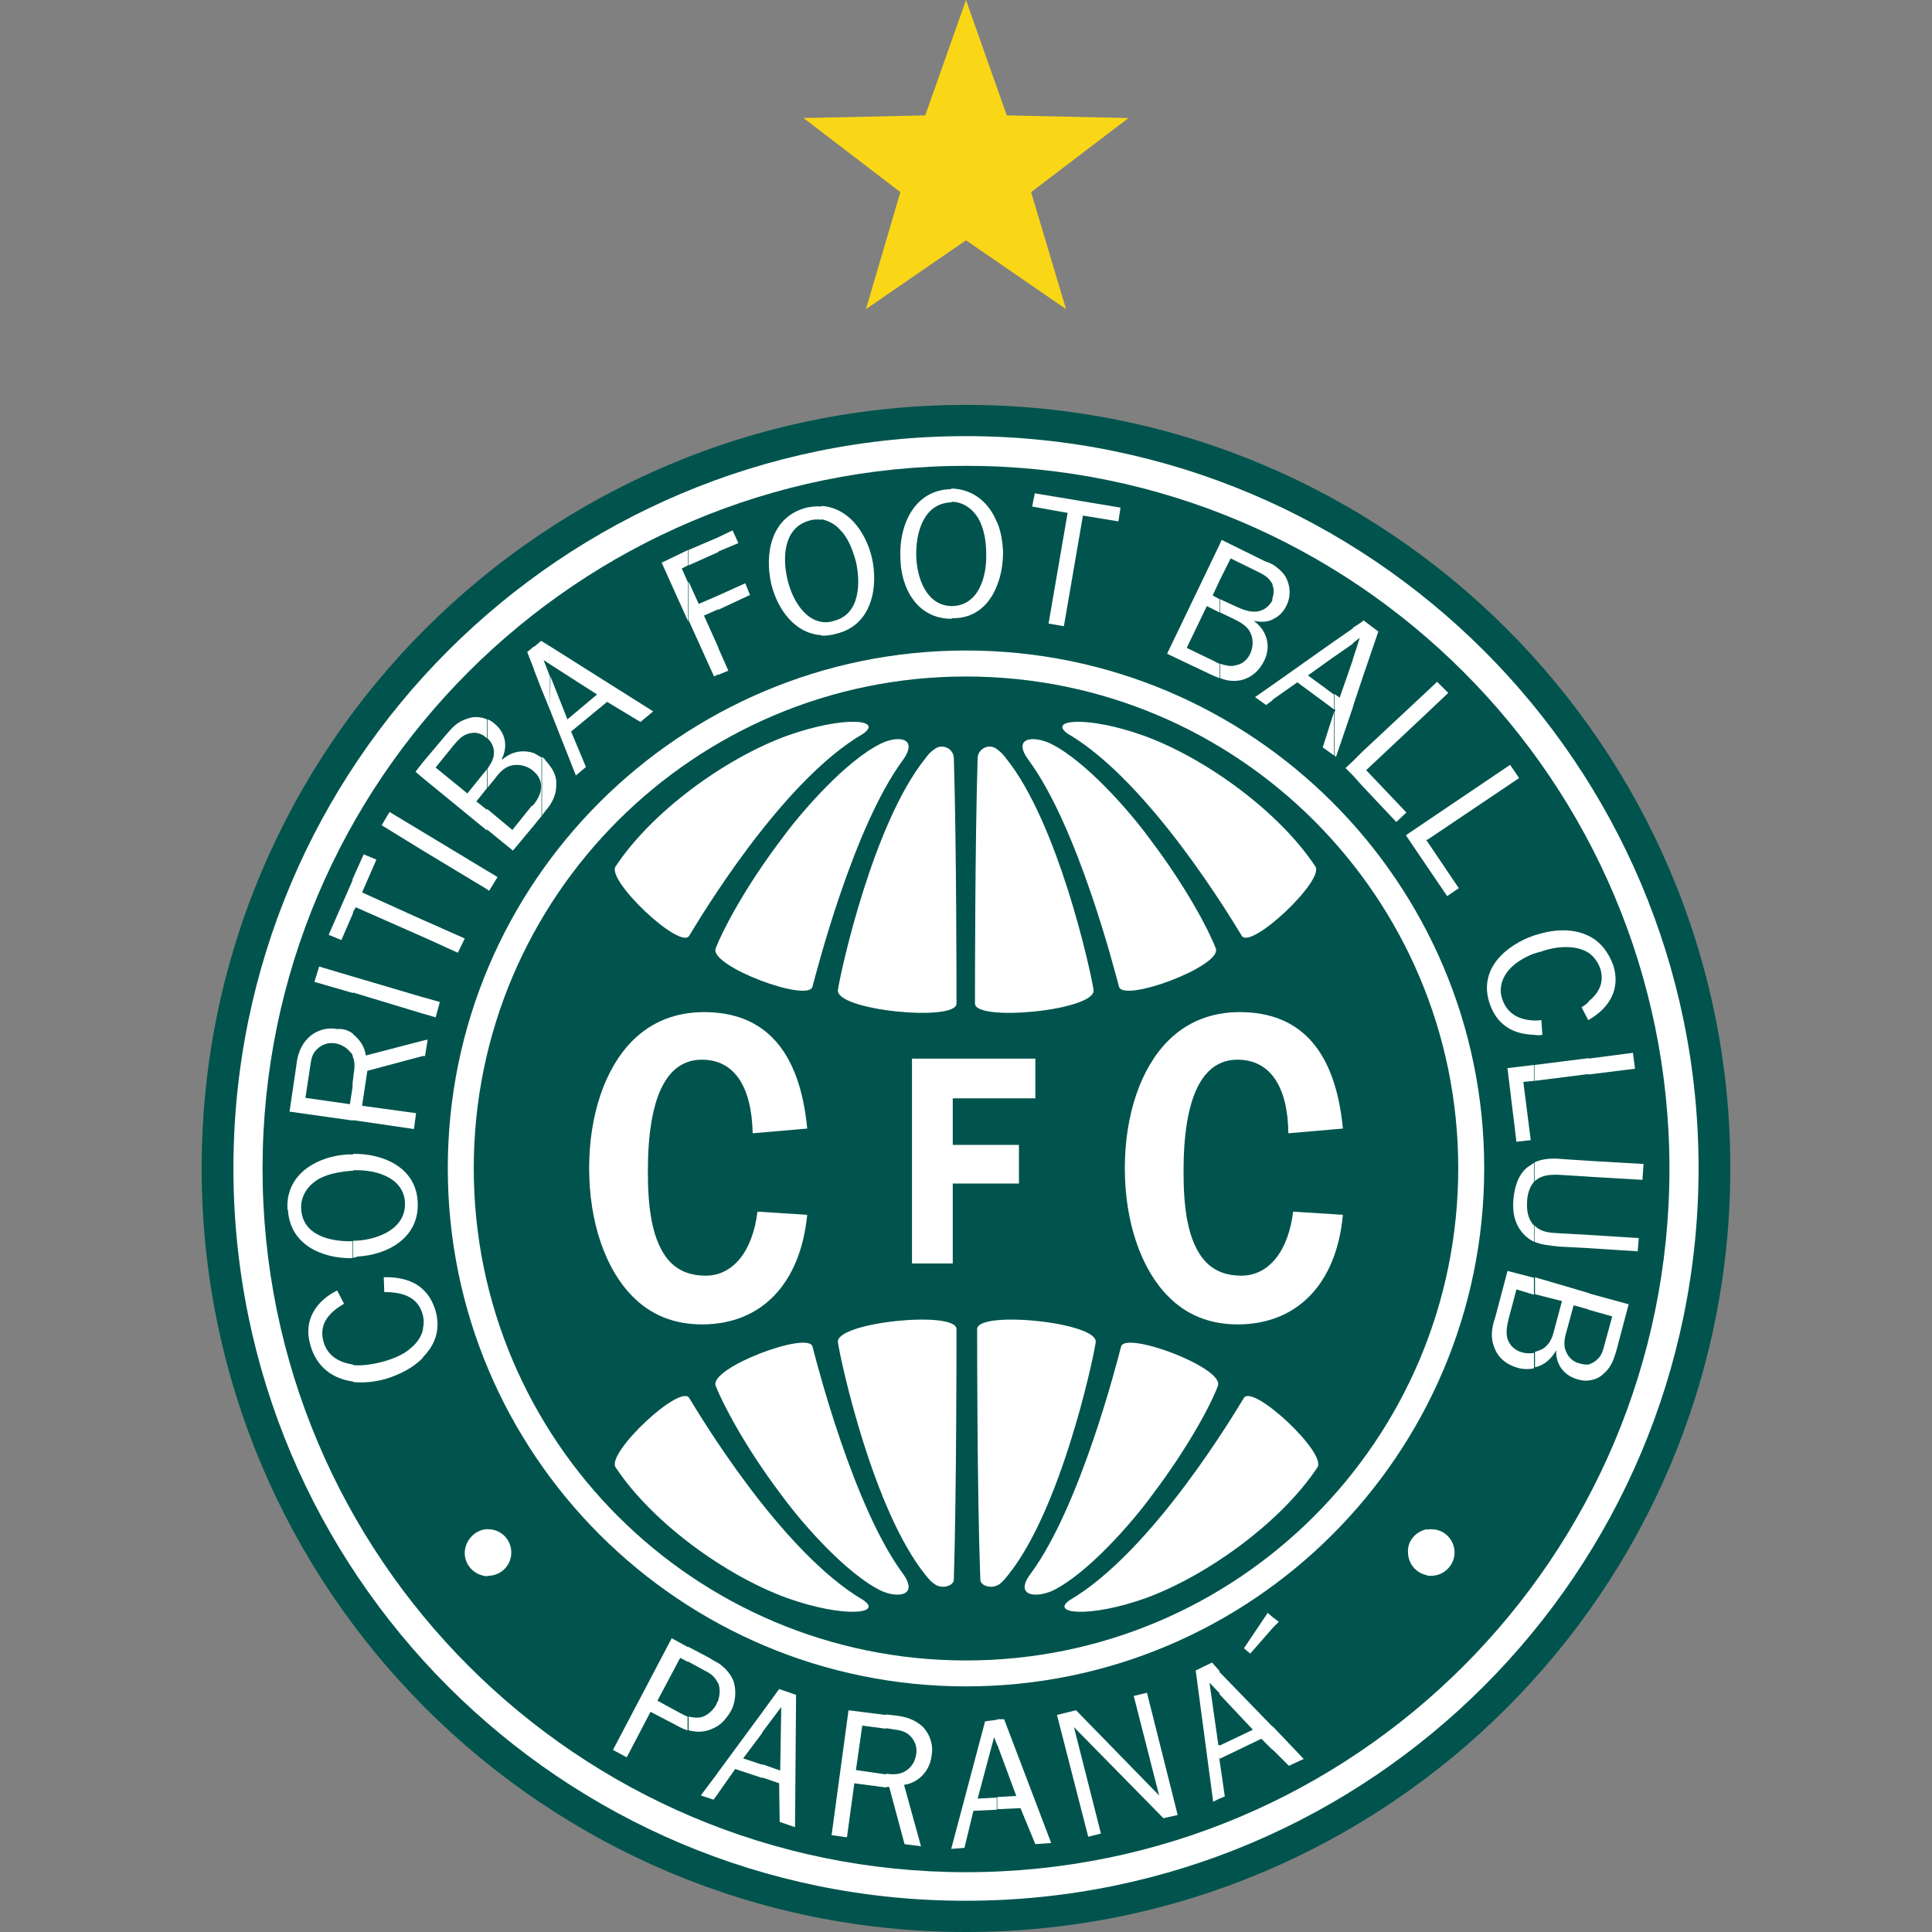 <?xml version="1.0" encoding="utf-8"?>
<!-- Generator: Adobe Illustrator 24.3.0, SVG Export Plug-In . SVG Version: 6.00 Build 0)  -->
<svg version="1.1" id="Layer_1" xmlns="http://www.w3.org/2000/svg" xmlns:xlink="http://www.w3.org/1999/xlink" x="0px" y="0px"
	 viewBox="0 0 512 512" style="enable-background:new 0 0 512 512;" xml:space="preserve">
<rect x="0" y="0" width="512" height="512" fill="#808080" stroke="none"/>
<style type="text/css">
	.st0{fill:#00544D;}
	.st1{fill:#FFFFFF;}
	.st2{fill:#FAD716;}
</style>
<g id="XMLID_1_">
	<path id="XMLID_3_" class="st0" d="M256,512c111.8,0,202.56-90.62,202.56-202.42c0-111.66-90.76-202.28-202.56-202.28
		S53.44,197.93,53.44,309.58C53.44,421.38,144.2,512,256,512"/>
	<path id="XMLID_4_" class="st1" d="M256,503.72c107.17,0,194.14-86.97,194.14-194.14c0-107.03-86.97-194-194.14-194
		s-194.14,86.97-194.14,194C61.86,416.89,148.83,503.86,256,503.72"/>
	<path id="XMLID_5_" class="st0" d="M256,496.15c102.96,0,186.42-83.46,186.42-186.42c0-102.82-83.46-186.28-186.42-186.28
		S69.58,206.9,69.58,309.72C69.58,412.55,153.04,496.15,256,496.15"/>
	<path id="XMLID_6_" class="st1" d="M256,446.91c75.75,0,137.33-61.44,137.33-137.33c0-75.75-61.58-137.19-137.33-137.19
		s-137.33,61.44-137.33,137.19C118.67,385.47,180.25,446.91,256,446.91"/>
	<path id="XMLID_7_" class="st0" d="M256,440.04c71.96,0,130.45-58.35,130.45-130.45c0-71.82-58.35-130.31-130.45-130.31
		c-71.96,0-130.45,58.35-130.45,130.31C125.55,381.69,184.04,440.04,256,440.04"/>
	<path id="XMLID_8_" class="st1" d="M341.43,300.33c-0.14-12.48-4.91-19.5-13.47-19.5c-9.4,0-14.31,9.96-14.31,29.6
		c0,8.84,0.84,18.8,6.03,24.13c2.38,2.38,5.47,3.51,9.26,3.51c7.29,0,12.48-6.45,13.75-16.97l13.19,0.84
		c-1.68,18.24-12.06,29.04-27.91,29.04c-7.15,0-13.47-2.38-18.38-7.43c-7.15-7.15-11.5-19.64-11.5-33.95
		c0-14.17,4.21-26.51,11.5-33.81c5.05-5.05,11.5-7.57,18.94-7.57c16.27,0,25.39,10.38,27.35,30.86L341.43,300.33L341.43,300.33z"/>
	<polygon id="XMLID_9_" class="st1" points="252.49,291.07 252.49,303.41 270.03,303.41 270.03,313.65 252.49,313.65 252.49,334.83 
		241.69,334.83 241.69,280.55 274.38,280.55 274.38,291.07 	"/>
	<path id="XMLID_10_" class="st1" d="M199.47,300.33c-0.28-12.48-4.91-19.5-13.47-19.5c-9.4,0-14.31,9.96-14.31,29.6
		c0,8.84,0.84,18.8,6.03,24.13c2.38,2.38,5.47,3.51,9.26,3.51c7.29,0,12.48-6.45,13.75-16.97l13.19,0.84
		c-1.82,18.24-12.06,29.04-27.91,29.04c-7.15,0-13.47-2.38-18.38-7.43c-7.15-7.15-11.5-19.64-11.5-33.95
		c0-14.17,4.21-26.51,11.5-33.81c5.05-5.05,11.5-7.57,18.94-7.57c16.27,0,25.39,10.38,27.35,30.86L199.47,300.33L199.47,300.33z"/>
	<path id="XMLID_112_" class="st1" d="M420.96,365.83v-4.21c0.84-0.28,1.68-0.7,2.38-1.4c1.26-1.12,1.54-2.67,1.96-4.21l1.96-7.15
		l-6.45-1.82v-4.35l10.8,2.95l-3.23,12.2c-0.7,2.38-1.4,4.49-3.37,6.17C424.05,364.99,422.65,365.69,420.96,365.83 M420.96,330.77
		v-3.51l13.33,0.84l-0.28,3.51L420.96,330.77L420.96,330.77z M420.96,311.83v-4.21l14.59,0.84l-0.28,4.21L420.96,311.83
		L420.96,311.83z M420.96,284.76v-4.21l11.78-1.54l0.56,4.21L420.96,284.76L420.96,284.76z M420.96,270.31v-4.91
		c2.67-2.1,4.35-5.05,3.09-8.84c-0.7-1.82-1.82-3.23-3.09-4.07V248c2.95,1.4,5.19,4.07,6.59,7.86
		C429.52,262.17,426.43,267.22,420.96,270.31 M420.96,248v4.49c-3.51-2.24-8.84-1.68-12.62-0.28c-0.56,0.14-1.26,0.28-1.82,0.56V248
		c0.28-0.14,0.42-0.28,0.7-0.28C411.98,246.18,417.03,246.04,420.96,248 M420.96,265.54v4.91l-1.82-3.51
		C419.84,266.52,420.4,266.1,420.96,265.54 M421.1,280.41v4.21l-14.45,1.82v-4.21L421.1,280.41L421.1,280.41z M421.1,307.62v4.21
		l-6.73-0.42c-1.96-0.14-4.77-0.28-6.59,0.84c-0.42,0.28-0.84,0.56-1.12,0.84v-5.05c2.38-1.12,5.05-1.12,7.86-0.84L421.1,307.62
		L421.1,307.62z M421.1,327.26v3.51l-8-0.42c-2.38-0.28-4.49-0.42-6.45-1.26v-4.35l0.14,0.14c1.82,1.82,4.35,1.82,6.59,1.96
		L421.1,327.26L421.1,327.26z M421.1,342.69v4.35l-4.07-1.12l-1.68,6.17c-0.56,1.96-1.26,4.21-0.28,6.17
		c0.56,1.54,2.1,2.81,3.65,3.09c0.84,0.28,1.68,0.28,2.38,0.28v4.21c-0.98,0.14-1.96,0-2.95-0.28c-3.65-0.98-5.89-3.93-5.75-7.72
		c-1.26,2.38-3.37,4.07-5.61,4.49v-4.07c0.84-0.28,1.82-0.56,2.52-1.12c1.68-1.26,2.24-3.23,2.67-5.05l1.96-7.29l-7.15-1.82v-4.49
		L421.1,342.69L421.1,342.69z M406.65,274.24v-3.79c0.56,0,1.26,0,1.82-0.14l0.28,3.93C408.06,274.38,407.22,274.38,406.65,274.24
		 M406.65,247.86v4.77c-2.1,0.84-4.21,1.96-5.75,3.37c-2.38,2.1-3.93,5.33-2.81,8.7c1.4,4.21,4.77,5.61,8.56,5.75v3.79
		c-5.61-0.14-9.96-2.52-11.92-8.42C391.79,256.84,398.94,250.53,406.65,247.86 M406.51,282.23v4.21l-2.81,0.28l1.96,15.43
		l-3.79,0.42l-2.38-19.5L406.51,282.23L406.51,282.23z M406.51,308.18v5.05c-1.26,1.4-1.82,3.65-1.82,5.47
		c-0.14,2.1,0.28,4.49,1.82,6.03v4.35c-0.84-0.42-1.68-0.98-2.38-1.68c-2.52-2.38-3.37-5.75-3.09-9.26
		c0.28-3.23,1.12-6.73,3.79-8.84C405.39,308.88,405.95,308.6,406.51,308.18 M406.51,338.62v4.49l-4.63-1.4l-2.1,7.86
		c-0.42,1.82-0.84,3.93-0.14,5.61c0.7,1.68,2.1,2.81,3.79,3.23c0.98,0.28,2.1,0.28,3.09,0.14v4.07c-1.26,0.28-2.95,0.28-4.35-0.14
		c-2.81-0.84-4.91-2.38-6.03-5.05c-1.26-2.95-0.84-5.61,0.14-8.42l3.23-12.2L406.51,338.62L406.51,338.62z M378.18,417.6v-12.2
		c0.28-0.14,0.7-0.14,1.12-0.14c3.51,0,6.17,2.81,6.17,6.17c0,3.37-2.81,6.17-6.17,6.17C378.88,417.6,378.46,417.6,378.18,417.6
		 M378.18,229.63v-6.73l8.42,12.48l-3.09,2.1L378.18,229.63L378.18,229.63z M378.18,222.61v-5.05l22.02-14.87l2.38,3.51
		L378.18,222.61L378.18,222.61z M378.18,188.95v-5.75l2.67-2.52l2.95,2.95L378.18,188.95L378.18,188.95z M378.18,183.2v5.75
		l-16.13,15.15l10.66,11.22l-2.67,2.52l-9.12-9.68v-8.84L378.18,183.2L378.18,183.2z M378.18,217.56l-5.61,3.79l5.61,8.28v-6.73
		l-0.28-0.28l0.28-0.14V217.56L378.18,217.56z M378.18,405.25v12.2c-2.95-0.56-5.05-3.09-5.05-6.17
		C372.99,408.34,375.23,405.81,378.18,405.25 M360.92,180.11v-15.29l0.42-0.42l3.93,2.95L360.92,180.11L360.92,180.11z
		 M360.92,164.82v15.29l-2.38,7.15v-12.62l1.82-5.61l-1.82,1.4v-4.07L360.92,164.82L360.92,164.82z M360.92,199.33v8.84l-2.38-2.67
		v-3.79L360.92,199.33L360.92,199.33z M358.54,166.51v4.07l-5.05,3.51v-4.07L358.54,166.51L358.54,166.51z M358.54,174.78v12.62
		l-4.49,13.19l-0.42-0.42v-11.36l0.28-0.7l-0.28-0.14v-4.07l1.4,0.98L358.54,174.78L358.54,174.78z M358.54,201.71v3.79l-1.96-1.96
		L358.54,201.71L358.54,201.71z M353.49,170.01v4.07l-6.87,4.91l6.87,5.05v3.93l-9.68-7.15l-6.59,4.63v-3.93L353.49,170.01
		L353.49,170.01z M353.49,188.81v11.36l-2.95-2.1L353.49,188.81L353.49,188.81z M337.22,463.61v-6.17l8.28,8.7l-3.93,1.82
		L337.22,463.61L337.22,463.61z M337.22,431.48v-2.95l1.68,1.26L337.22,431.48L337.22,431.48z M337.22,164.12v-5.61
		c0.42-1.26,0.42-2.38,0-3.51v-5.47c1.26,0.84,2.52,1.82,3.51,3.37c1.26,2.38,1.4,5.05,0.28,7.43
		C340.16,162.16,338.76,163.56,337.22,164.12 M337.36,149.67v5.47c-0.14-0.28-0.28-0.7-0.56-0.98c-0.84-1.4-2.38-2.1-3.79-2.81
		l-6.87-3.37l-2.95,5.89v-9.54l0.56-1.26l11.36,5.61C335.96,148.97,336.66,149.25,337.36,149.67 M337.36,158.51v5.61
		c-1.4,0.7-3.09,0.84-4.91,0.42v0.14c3.37,2.52,4.49,6.73,2.52,10.52c-1.26,2.52-3.23,4.35-6.03,5.05c-2.1,0.42-3.93,0.14-5.61-0.56
		v-3.79c1.4,0.42,2.81,0.84,4.07,0.42c1.82-0.28,3.09-1.4,3.93-3.09c0.84-1.82,0.84-4.07,0-5.61c-0.84-1.82-2.81-2.81-4.49-3.65
		l-3.51-1.68v-3.51l3.93,1.82c1.82,0.84,4.07,1.82,6.17,1.4c1.68-0.28,3.09-1.54,3.79-2.95
		C337.08,158.93,337.08,158.79,337.36,158.51 M337.22,181.51v4.07l-1.68,1.26l-2.95-2.1L337.22,181.51L337.22,181.51z
		 M337.22,428.54v2.95l-5.89,6.73l-1.68-1.4l6.31-9.4L337.22,428.54L337.22,428.54z M337.22,457.57v6.17l-2.95-2.95l-11.08,5.33
		v-3.51l8.84-4.21l-8.84-9.4v-5.89L337.22,457.57L337.22,457.57z M323.19,476.65v-10.24l1.4,9.68L323.19,476.65L323.19,476.65z
		 M323.19,144.34v9.54l-1.82,3.93l1.82,0.98v3.51l-3.37-1.68l-5.33,11.08l7.29,3.51c0.42,0.28,0.84,0.42,1.4,0.7v3.79
		c-0.84-0.28-1.82-0.7-2.67-1.12l-11.22-5.33L323.19,144.34L323.19,144.34z M323.19,442.84v5.89l-2.67-2.81l2.38,16.69l0.28-0.28
		v3.51h-0.14l0.14,0.42v10.38l-1.68,0.84l-4.63-34.79l4.35-2.1L323.19,442.84L323.19,442.84z M264.28,479.46v-3.23l5.05-0.28
		l-5.05-13.61v-6.73h1.82l12.48,32.82l-4.21,0.28l-3.93-9.54L264.28,479.46L264.28,479.46z M264.28,155v-16.55
		c0.98,2.38,1.4,5.05,1.54,7.72C265.82,149.11,265.4,152.2,264.28,155 M277.88,165.24l5.05-29.32l-9.4-1.68l0.7-3.51l22.72,3.79
		l-0.56,3.65l-9.4-1.54l-5.05,29.32L277.88,165.24L277.88,165.24z M308.32,481.84l-23.71-24.13l7.15,28.2l-3.37,0.84l-8.28-32.26
		l5.05-1.26l22.02,22.58l-6.73-26.37l3.51-0.84l8.14,32.4L308.32,481.84L308.32,481.84z M264.28,138.59V155
		c-1.82,4.91-5.61,8.84-11.64,8.84h-0.42v-3.23h0.28c7.15-0.28,9.12-8.42,8.84-14.17c0-2.95-0.56-6.45-2.1-9.12
		c-1.54-2.52-4.07-4.35-7.15-4.35v-3.51C258.24,129.61,262.31,133.54,264.28,138.59 M264.28,455.75v6.73l-0.84-2.1l-4.35,16.27
		l5.05-0.28v3.23l-6.17,0.28l-2.38,9.82l-3.51,0.28l8.98-33.81L264.28,455.75L264.28,455.75z M252.21,129.61v3.51h-0.14
		c-7.43,0.28-9.4,8.28-9.26,14.17c0.14,5.61,2.52,13.19,9.4,13.33v3.37c-9.26,0-13.61-8.28-13.61-16.55
		c-0.28-8.28,3.65-17.53,13.33-17.81H252.21L252.21,129.61z M234.82,473.56v-3.51c2.1,0.28,3.93,0.28,5.75-1.12
		c1.26-0.98,1.96-2.38,2.24-4.07c0.28-1.82-0.28-3.51-1.68-4.91c-1.4-1.26-2.67-1.4-4.49-1.68l-1.82-0.28v-3.65l2.38,0.28
		c2.81,0.28,5.33,1.12,7.29,2.95c1.96,1.96,2.95,5.05,2.38,7.72c-0.42,3.93-3.37,7.15-7.29,7.72l4.49,16.27l-4.35-0.56l-4.07-15.15
		L234.82,473.56L234.82,473.56z M234.82,454.49v3.65l-6.31-0.84l-1.68,11.78l7.72,1.12h0.28v3.51l-8.42-1.12l-1.96,14.31l-4.07-0.56
		l4.49-33.1L234.82,454.49L234.82,454.49z M217.71,168.47v-3.65c0.98,0.14,2.1,0.14,3.23-0.28c7.01-1.68,7.15-10.1,5.89-15.71
		c-0.84-2.95-1.96-6.17-4.07-8.28c-1.26-1.54-3.09-2.52-5.05-2.95v-3.51c7.01,0.42,11.64,6.73,13.33,13.61
		c1.82,7.86,0,17.96-9.26,20.2C220.37,168.33,219.11,168.47,217.71,168.47 M217.71,134.24v3.51c-0.98-0.14-1.96-0.14-2.95,0.14
		c-7.29,1.82-7.43,10.1-6.03,15.85c1.12,4.63,4.07,10.24,8.98,11.08v3.51c-7.01-0.42-11.64-6.73-13.33-13.61
		c-1.82-8.14,0-17.81,9.4-20.2C215.18,134.24,216.44,134.1,217.71,134.24 M201.99,471.04v-3.51l4.77,1.68l0.28-16.83l-5.05,6.73
		v-5.33l4.49-6.17l4.49,1.54l-0.28,35.07l-4.07-1.4l-0.14-10.24L201.99,471.04L201.99,471.04z M201.99,453.79v5.47l-5.05,6.73
		l5.05,1.68v3.51l-7.15-2.38l-4.63,6.59v-5.61L201.99,453.79L201.99,453.79z M190.35,457.29c1.26-0.84,2.38-2.24,3.23-3.65
		c1.4-2.38,1.68-5.75,0.7-8.42c-0.84-1.82-2.24-3.37-3.93-4.49v5.33c0.56,1.54,0.42,3.09,0,4.49V457.29L190.35,457.29z
		 M190.35,178.85v-7.15l2.67,6.03L190.35,178.85L190.35,178.85z M190.35,161.6v-3.79l7.15-3.23l1.26,3.09L190.35,161.6L190.35,161.6
		z M190.35,146.17v-3.79l3.79-1.82l1.54,3.37L190.35,146.17L190.35,146.17z M190.35,142.38v3.93l-7.86,3.51v-4.07L190.35,142.38
		L190.35,142.38z M190.35,157.81v3.65l-3.79,1.68l3.79,8.42v7.15l-1.12,0.56l-6.73-14.87v-10.24l2.67,5.89L190.35,157.81
		L190.35,157.81z M190.35,440.74v5.33l-0.14-0.14c-0.84-1.68-1.82-2.38-3.51-3.23l-4.35-2.38v-3.93l5.61,2.95
		C188.81,439.9,189.51,440.32,190.35,440.74 M190.35,450.7v6.59c-0.84,0.56-1.82,0.98-2.67,1.26c-1.82,0.56-3.51,0.42-5.19,0v-3.65
		c1.12,0.28,2.38,0.42,3.51,0.14c1.68-0.56,2.95-1.82,3.79-3.23C189.93,451.4,190.07,450.98,190.35,450.7 M190.35,469.64v5.61
		l-1.26,1.68l-3.37-1.12L190.35,469.64L190.35,469.64z M182.36,145.74v4.07l-1.68,0.84l1.68,3.79v10.24l-7.01-15.57L182.36,145.74
		L182.36,145.74z M182.36,436.53v3.93l-2.1-1.12l-6.03,11.36l6.17,3.37c0.7,0.28,1.26,0.7,1.82,0.84v3.65
		c-0.98-0.28-2.1-0.84-3.09-1.4l-6.73-3.51l-6.31,12.06l-3.65-1.96l15.57-29.6L182.36,436.53L182.36,436.53z M145.74,213.36v-10.38
		c1.12,1.4,1.82,3.23,1.68,5.05C147.43,210.13,146.73,211.81,145.74,213.36 M145.74,188.11l6.87,17.39l2.67-2.24l-3.93-9.4
		l9.54-7.86l8.84,5.33l3.37-2.81l-27.35-17.25v4.77l12.48,8l-7.86,6.59l-4.49-11.36L145.74,188.11L145.74,188.11z M145.74,171.27
		v4.77l-1.68-1.12l1.68,4.35v8.84l-2.24-5.47v-12.76L145.74,171.27L145.74,171.27z M145.74,202.98v10.38
		c-0.56,0.84-1.26,1.54-1.82,2.38l-0.28,0.42v-15.57c0.28,0.14,0.28,0.28,0.56,0.42C144.62,201.71,145.32,202.28,145.74,202.98
		 M143.5,169.87v12.76l-1.96-5.05v-6.17l1.82-1.54H143.5L143.5,169.87z M143.5,200.73v15.57l-1.96,2.38v-5.61
		c0.98-1.26,1.82-2.81,1.82-4.35c0.14-1.68-0.56-3.09-1.82-4.21v-4.91C142.24,200.03,142.8,200.31,143.5,200.73 M141.54,171.27v6.17
		l-1.82-4.63L141.54,171.27L141.54,171.27z M141.54,199.61v4.91l-0.28-0.28c-1.54-1.26-3.65-1.82-5.61-1.4
		c-1.96,0.42-3.37,1.96-4.49,3.51l-1.96,2.38v-5.05c0.84-1.26,1.68-2.52,1.68-3.93c0.14-1.54-0.56-3.09-1.68-4.07v-5.05
		c0.7,0.28,1.4,0.7,1.82,1.12c2.95,2.38,3.65,6.03,1.96,9.4l0.14,0.14C135.64,199.05,138.73,198.63,141.54,199.61 M141.54,213.08
		v5.61l-5.61,6.73l-6.87-5.61v-5.47l6.73,5.61l5.05-6.31C141.26,213.5,141.26,213.36,141.54,213.08 M129.05,417.74v-12.48h0.28
		c3.51,0,6.17,2.81,6.17,6.17c0,3.51-2.81,6.17-6.17,6.17L129.05,417.74L129.05,417.74z M129.05,235.66v-4.91l2.81,1.68l-2.24,3.65
		L129.05,235.66L129.05,235.66z M112.08,341.71c1.54,1.4,2.67,3.37,3.37,5.75c1.4,5.05-0.28,9.12-3.37,12.2v-7.57
		c0.28-1.12,0.28-2.38,0-3.51V341.71L112.08,341.71z M129.05,190.63v5.05l-0.28-0.28c-1.54-1.26-3.09-1.54-5.05-0.84
		c-1.54,0.56-2.52,1.82-3.51,2.95l-4.77,5.89l8.42,6.87l4.07-5.05c0.28-0.42,0.84-0.84,1.12-1.4v5.05l-2.81,3.51l2.81,2.24v5.47
		l-16.97-13.89v-4.21l6.03-7.15c1.68-1.96,2.95-3.51,5.61-4.35C125.55,189.79,127.37,189.93,129.05,190.63 M129.05,230.75v4.91
		l-16.97-10.24v-4.91L129.05,230.75L129.05,230.75z M129.05,405.25v12.48c-3.37-0.28-5.89-2.95-5.89-6.17
		C123.16,408.34,125.83,405.39,129.05,405.25 M112.08,279.85v-4.07l1.26-0.28l-0.7,4.35H112.08L112.08,279.85z M112.08,268.62v-4.35
		l4.49,1.26l-1.12,4.07L112.08,268.62L112.08,268.62z M112.08,248.28v-4.49l11.08,4.91l-1.82,3.79L112.08,248.28L112.08,248.28z
		 M101.7,338.48c4.07-0.14,7.86,0.84,10.38,3.23v6.87v0c-1.26-5.05-5.61-6.17-10.24-6.17L101.7,338.48L101.7,338.48z M112.08,359.8
		c-2.52,2.67-6.17,4.49-9.82,5.61c-2.95,0.84-5.89,1.12-8.7,0.84v-4.49c2.52,0.28,5.47-0.28,7.72-0.84c2.52-0.7,5.61-1.82,7.57-3.65
		c1.54-1.26,2.81-2.95,3.23-4.91V359.8L112.08,359.8z M112.08,201.99v4.21l-1.96-1.68L112.08,201.99L112.08,201.99z M112.08,220.51
		v4.91l-10.94-6.73l2.1-3.51L112.08,220.51L112.08,220.51z M112.08,243.8v4.49l-17.81-7.86l-0.84,1.54V233l2.95-6.59l3.37,1.4
		l-3.79,8.7L112.08,243.8L112.08,243.8z M112.08,264.28v4.35l-18.52-5.61v-4.21L112.08,264.28L112.08,264.28z M112.08,275.78v4.07
		l-14.73,3.93l-1.4,9.26l14.31,1.96l-0.56,4.21l-16.27-2.38v-9.68l0.28-2.38c0.28-1.82,0.42-3.37-0.28-4.91v-5.89
		c1.82,1.4,3.23,3.37,3.51,5.75L112.08,275.78L112.08,275.78z M93.56,333.29v-4.49h0.84c5.61-0.28,13.33-3.09,12.91-10.24
		c-0.42-6.73-8.14-8.7-13.75-8.42v-4.35c7.86-0.14,16.55,3.51,17.11,12.48c0.7,9.54-7.72,14.31-15.99,14.73
		C94.26,333.29,93.84,333.29,93.56,333.29 M93.56,366.12c-5.19-0.7-9.68-3.65-11.36-9.82c-1.82-6.45,1.54-11.5,7.15-14.31l1.82,3.51
		c-3.79,2.24-6.73,5.19-5.47,9.96c1.12,4.07,4.35,5.61,7.86,6.17L93.56,366.12L93.56,366.12z M93.56,233v8.98l-3.09,7.15l-3.37-1.4
		L93.56,233L93.56,233z M93.56,258.81v4.35l-10.24-2.95l1.26-4.07L93.56,258.81L93.56,258.81z M93.56,273.96v5.89
		c-0.14-0.28-0.28-0.7-0.7-0.98c-0.98-1.26-2.38-2.1-4.07-2.38c-1.82-0.28-3.51,0.28-4.91,1.68c-1.26,1.26-1.4,2.67-1.68,4.49
		l-1.26,8.28l11.78,1.68l0.84-5.33v9.68l-16.83-2.38l1.82-12.34c0.28-2.67,1.12-5.19,3.09-7.15c1.96-1.96,4.91-2.95,7.72-2.38
		C91.04,272.55,92.44,273.11,93.56,273.96 M93.56,305.94v4.35h-0.7c-2.95,0.28-6.45,0.84-8.98,2.52c-2.52,1.68-4.21,4.35-4.07,7.43
		c0.28,7.15,7.72,8.84,13.61,8.7v4.49c-8,0.14-16.55-3.51-17.11-12.76l-0.14-0.28v-1.26c0.28-8.42,8.28-12.76,15.99-13.19H93.56
		L93.56,305.94z"/>
	<path id="XMLID_113_" class="st1" d="M228.79,194.42c-22.02,12.76-43.91,49.94-46.15,53.58c-2.38,3.79-22.02-14.73-19.5-18.38
		c9.54-14.45,28.9-28.62,45.45-34.65C223.6,189.65,234.12,190.63,228.79,194.42"/>
	<path id="XMLID_114_" class="st1" d="M239.17,201.57c-13.05,17.81-22.72,55.69-23.85,59.9c-1.12,4.35-27.35-5.47-25.67-10.1
		c1.82-4.77,7.72-16.13,17.39-28.9c5.61-7.72,17.25-20.9,26.37-25.39C237.9,194.84,243.66,195.4,239.17,201.57"/>
	<path id="XMLID_115_" class="st1" d="M253.48,265.96c0,4.91-32.26,1.82-31.42-3.65c0.84-5.47,9.4-44.19,23.15-61.3
		c0.84-1.12,1.26-1.68,2.52-2.52c1.96-1.54,5.05-0.14,5.05,2.52C253.48,223.74,253.48,261.05,253.48,265.96"/>
	<path id="XMLID_116_" class="st1" d="M228.79,424.05c-22.02-12.91-43.91-49.94-46.15-53.58c-2.38-3.79-22.02,14.59-19.5,18.38
		c9.54,14.45,28.9,28.62,45.45,34.65C223.6,428.82,234.12,427.7,228.79,424.05"/>
	<path id="XMLID_117_" class="st1" d="M239.17,416.89c-13.05-17.81-22.72-55.69-23.85-60.04c-1.12-4.21-27.35,5.61-25.67,10.38
		c1.82,4.63,7.72,16.13,17.39,28.9c5.61,7.72,17.25,20.9,26.37,25.39C237.9,423.63,243.66,422.93,239.17,416.89"/>
	<path id="XMLID_118_" class="st1" d="M253.48,352.23c0-5.05-32.26-1.82-31.42,3.51c0.84,5.61,9.4,44.47,23.15,61.58
		c0.84,0.98,1.26,1.68,2.52,2.52c1.96,1.4,5.19,0.42,5.05-1.4C253.48,395.99,253.48,357.14,253.48,352.23"/>
	<path id="XMLID_119_" class="st1" d="M283.49,424.05c22.02-12.91,43.91-49.94,46.15-53.58c2.38-3.79,22.02,14.59,19.5,18.38
		c-9.54,14.45-29.04,28.62-45.45,34.65C288.82,428.82,278.16,427.7,283.49,424.05"/>
	<path id="XMLID_120_" class="st1" d="M273.25,416.89c13.05-17.81,22.72-55.69,23.85-60.04c1.12-4.21,27.35,5.61,25.67,10.38
		c-1.68,4.63-7.72,16.13-17.39,28.9c-5.61,7.72-17.25,20.9-26.37,25.39C274.38,423.63,268.62,422.93,273.25,416.89"/>
	<path id="XMLID_121_" class="st1" d="M258.95,352.23c0-5.05,32.26-1.82,31.42,3.51c-0.84,5.61-9.4,44.47-23.15,61.58
		c-0.84,0.98-1.26,1.68-2.38,2.52c-2.1,1.4-5.19,0.42-5.05-1.4C258.95,395.99,258.95,357.14,258.95,352.23"/>
	<path id="XMLID_122_" class="st1" d="M282.93,194.42c21.88,12.76,43.91,49.94,46.15,53.58c2.38,3.79,22.02-14.73,19.5-18.38
		c-9.54-14.45-28.9-28.62-45.45-34.65C288.26,189.65,277.6,190.63,282.93,194.42"/>
	<path id="XMLID_123_" class="st1" d="M272.69,201.57c13.05,17.81,22.72,55.69,23.85,59.9c1.12,4.35,27.35-5.47,25.67-10.1
		c-1.82-4.77-7.72-16.13-17.39-28.9c-5.61-7.72-17.25-20.9-26.37-25.39C273.81,194.84,268.06,195.4,272.69,201.57"/>
	<path id="XMLID_124_" class="st1" d="M258.38,265.96c0,4.91,32.26,1.82,31.42-3.65c-0.84-5.47-9.4-44.19-23.15-61.3
		c-0.84-1.12-1.4-1.68-2.52-2.52c-1.96-1.54-5.05-0.14-5.05,2.52C258.38,223.74,258.38,261.05,258.38,265.96"/>
	<polygon id="XMLID_125_" class="st2" points="256,0 266.8,30.58 299.06,31.28 273.25,50.92 282.51,81.92 256,63.68 229.49,81.92 
		238.61,50.92 212.94,31.28 245.2,30.58 	"/>
</g>
</svg>
